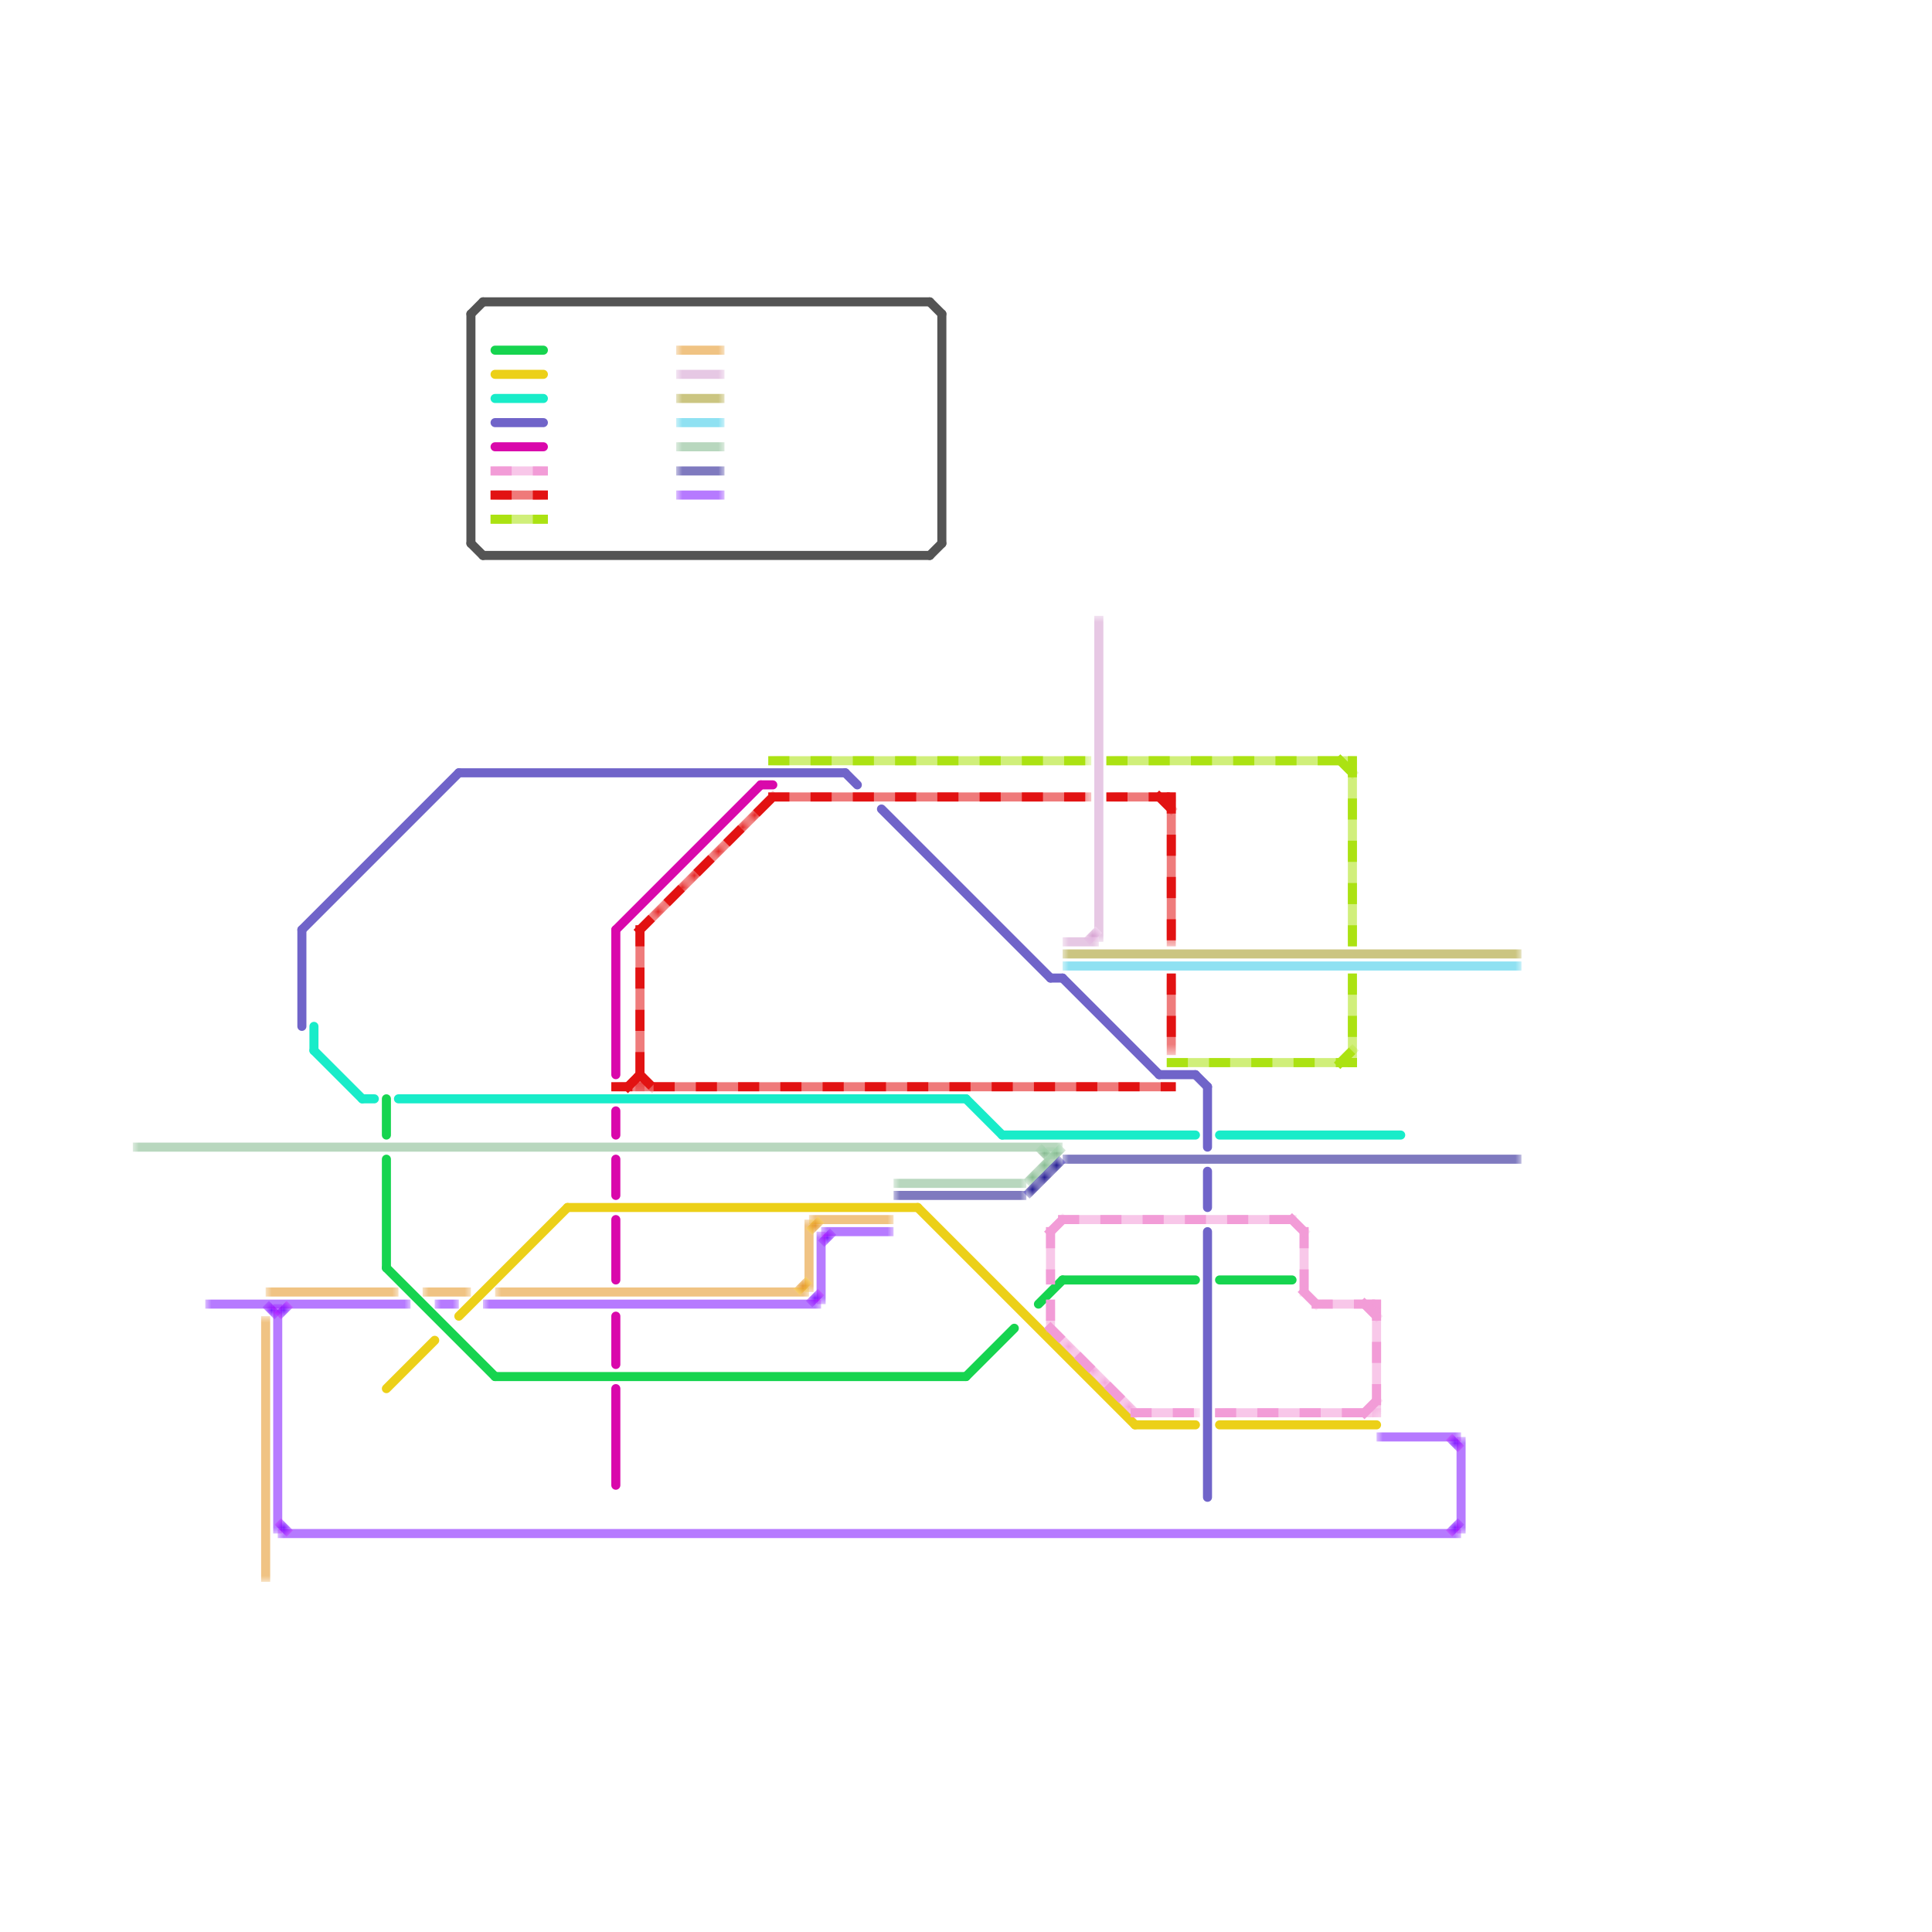
<svg version="1.1" xmlns="http://www.w3.org/2000/svg" viewBox="0 0 160 160">
<style>text { font: 1px Helvetica; font-weight: 600; white-space: pre; dominant-baseline: central; } line { stroke-width: 0.75; fill: none; stroke-linecap: round; stroke-linejoin: round; } .c0 { stroke: #545454 } .c1 { stroke: #d908ab } .c2 { stroke: #16d44f } .c3 { stroke: #18ecc9 } .c4 { stroke: #ecd018 } .c5 { stroke: #7064c9 } .c6 { stroke: #f29cd7 } .c7 { stroke: #e21212 } .c8 { stroke: #abe212 } .c9 { stroke: #e28c12 } .c10 { stroke: #7300ff } .c11 { stroke: #76b282 } .c12 { stroke: #090085 } .c13 { stroke: #d095cb } .c14 { stroke: #9b8f0d } .c15 { stroke: #28c6e6 } .lsw2 { stroke-width: 0.562; stroke-linecap: square; }.lsw2 { stroke-width: 0.562; stroke-linecap: square; }.lsw2 { stroke-width: 0.562; stroke-linecap: square; }.lco2 { stroke-width: 0.45; stroke-linecap: butt; }.lco2 { stroke-width: 0.45; stroke-linecap: butt; }.lco2 { stroke-width: 0.45; stroke-linecap: butt; }.lco2 { stroke-width: 0.45; stroke-linecap: butt; }.lco2 { stroke-width: 0.45; stroke-linecap: butt; }.lco2 { stroke-width: 0.45; stroke-linecap: butt; }.lco2 { stroke-width: 0.45; stroke-linecap: butt; }.w2 { stroke-width: .75; }.l12 { stroke-linecap: butt; }.l9 { stroke-dasharray: 1 2.5; stroke-linecap: square; }.sl-sq { stroke-linecap: square; }</style><style>.lxco { stroke: #000; stroke-width: 0.525; fill: #fff; stroke-linecap: square; } .lxci { stroke: #fff; stroke-width: 0.25; fill: #fff; stroke-linecap: square; } </style><defs><g id="l"><circle r="0.45" fill="#fff" stroke="#000" stroke-width="0.2"/></g><g id="csm-16d44f"><circle r="0.4" fill="#16d44f"/><circle r="0.2" fill="#fff"/></g><g id="csm-ecd018"><circle r="0.4" fill="#ecd018"/><circle r="0.2" fill="#fff"/></g><g id="csm-18ecc9"><circle r="0.4" fill="#18ecc9"/><circle r="0.2" fill="#fff"/></g><g id="csm-7064c9"><circle r="0.4" fill="#7064c9"/><circle r="0.2" fill="#fff"/></g><g id="csm-d908ab"><circle r="0.4" fill="#d908ab"/><circle r="0.2" fill="#fff"/></g><g id="csm-f29cd7"><circle r="0.4" fill="#f29cd7"/><circle r="0.2" fill="#fff"/></g><g id="csm-e21212"><circle r="0.4" fill="#e21212"/><circle r="0.2" fill="#fff"/></g><g id="csm-abe212"><circle r="0.4" fill="#abe212"/><circle r="0.2" fill="#fff"/></g><g id="csm-e28c12"><circle r="0.4" fill="#e28c12"/><circle r="0.2" fill="#fff"/></g><g id="csm-d095cb"><circle r="0.4" fill="#d095cb"/><circle r="0.2" fill="#fff"/></g><g id="csm-9b8f0d"><circle r="0.4" fill="#9b8f0d"/><circle r="0.2" fill="#fff"/></g><g id="csm-28c6e6"><circle r="0.4" fill="#28c6e6"/><circle r="0.2" fill="#fff"/></g><g id="csm-76b282"><circle r="0.4" fill="#76b282"/><circle r="0.2" fill="#fff"/></g><g id="csm-090085"><circle r="0.4" fill="#090085"/><circle r="0.2" fill="#fff"/></g><g id="csm-7300ff"><circle r="0.4" fill="#7300ff"/><circle r="0.2" fill="#fff"/></g></defs><filter id="fco" filterUnits="userSpaceOnUse"><feBlend in="SourceGraphic" in2="SourceGraphic" mode="screen"/></filter><line class="c0 " x1="40" y1="46" x2="77" y2="46"/><line class="c0 " x1="77" y1="46" x2="78" y2="45"/><line class="c0 " x1="77" y1="25" x2="78" y2="26"/><line class="c0 " x1="40" y1="25" x2="77" y2="25"/><line class="c0 " x1="39" y1="26" x2="40" y2="25"/><line class="c0 " x1="39" y1="26" x2="39" y2="45"/><line class="c0 " x1="78" y1="26" x2="78" y2="45"/><line class="c0 " x1="39" y1="45" x2="40" y2="46"/><line class="c1 " x1="51" y1="96" x2="51" y2="99"/><line class="c1 " x1="51" y1="101" x2="51" y2="106"/><line class="c1 " x1="51" y1="77" x2="63" y2="65"/><line class="c1 " x1="51" y1="115" x2="51" y2="123"/><line class="c1 " x1="51" y1="109" x2="51" y2="113"/><line class="c1 " x1="63" y1="65" x2="64" y2="65"/><line class="c1 " x1="51" y1="77" x2="51" y2="89"/><line class="c1 " x1="51" y1="92" x2="51" y2="94"/><line class="c1 " x1="41" y1="37" x2="45" y2="37"/><line class="c2 " x1="41" y1="114" x2="80" y2="114"/><line class="c2 " x1="80" y1="114" x2="84" y2="110"/><line class="c2 " x1="32" y1="105" x2="41" y2="114"/><line class="c2 " x1="32" y1="91" x2="32" y2="94"/><line class="c2 " x1="101" y1="106" x2="107" y2="106"/><line class="c2 " x1="88" y1="106" x2="99" y2="106"/><line class="c2 " x1="86" y1="108" x2="88" y2="106"/><line class="c2 " x1="41" y1="29" x2="45" y2="29"/><line class="c2 " x1="32" y1="96" x2="32" y2="105"/><line class="c3 " x1="33" y1="91" x2="80" y2="91"/><line class="c3 " x1="26" y1="87" x2="30" y2="91"/><line class="c3 " x1="101" y1="94" x2="116" y2="94"/><line class="c3 " x1="80" y1="91" x2="83" y2="94"/><line class="c3 " x1="30" y1="91" x2="31" y2="91"/><line class="c3 " x1="26" y1="85" x2="26" y2="87"/><line class="c3 " x1="41" y1="33" x2="45" y2="33"/><line class="c3 " x1="83" y1="94" x2="99" y2="94"/><line class="c4 " x1="38" y1="109" x2="47" y2="100"/><line class="c4 " x1="94" y1="118" x2="99" y2="118"/><line class="c4 " x1="32" y1="115" x2="36" y2="111"/><line class="c4 " x1="76" y1="100" x2="94" y2="118"/><line class="c4 " x1="101" y1="118" x2="114" y2="118"/><line class="c4 " x1="41" y1="31" x2="45" y2="31"/><line class="c4 " x1="47" y1="100" x2="76" y2="100"/><line class="c5 " x1="73" y1="67" x2="87" y2="81"/><line class="c5 " x1="70" y1="64" x2="71" y2="65"/><line class="c5 " x1="96" y1="89" x2="99" y2="89"/><line class="c5 " x1="25" y1="77" x2="25" y2="85"/><line class="c5 " x1="100" y1="90" x2="100" y2="95"/><line class="c5 " x1="87" y1="81" x2="88" y2="81"/><line class="c5 " x1="100" y1="102" x2="100" y2="124"/><line class="c5 " x1="38" y1="64" x2="70" y2="64"/><line class="c5 " x1="25" y1="77" x2="38" y2="64"/><line class="c5 " x1="99" y1="89" x2="100" y2="90"/><line class="c5 " x1="41" y1="35" x2="45" y2="35"/><line class="c5 " x1="88" y1="81" x2="96" y2="89"/><line class="c5 " x1="100" y1="97" x2="100" y2="100"/><mask id="k7-1-1" maskUnits="userSpaceOnUse"><line class=" sl-sq" x1="94" y1="117" x2="99" y2="117" stroke="#fff"/><line class="lsw2" x1="94" y1="117" x2="99" y2="117" stroke="#000"/></mask><line class="c6  sl-sq" x1="94" y1="117" x2="99" y2="117" mask="url(#k7-1-1)"/><line class="c6 l9" x1="94" y1="117" x2="99" y2="117"/><mask id="k7-1-2" maskUnits="userSpaceOnUse"><line class=" sl-sq" x1="87" y1="102" x2="87" y2="106" stroke="#fff"/><line class="lsw2" x1="87" y1="102" x2="87" y2="106" stroke="#000"/></mask><line class="c6  sl-sq" x1="87" y1="102" x2="87" y2="106" mask="url(#k7-1-2)"/><line class="c6 l9" x1="87" y1="102" x2="87" y2="106"/><mask id="k7-1-3" maskUnits="userSpaceOnUse"><line class=" sl-sq" x1="87" y1="102" x2="88" y2="101" stroke="#fff"/><line class="lsw2" x1="87" y1="102" x2="88" y2="101" stroke="#000"/></mask><line class="c6  sl-sq" x1="87" y1="102" x2="88" y2="101" mask="url(#k7-1-3)"/><line class="c6 l9" x1="87" y1="102" x2="88" y2="101"/><mask id="k7-1-4" maskUnits="userSpaceOnUse"><line class=" sl-sq" x1="41" y1="39" x2="45" y2="39" stroke="#fff"/><line class="lsw2" x1="41" y1="39" x2="45" y2="39" stroke="#000"/></mask><line class="c6  sl-sq" x1="41" y1="39" x2="45" y2="39" mask="url(#k7-1-4)"/><line class="c6 l9" x1="41" y1="39" x2="45" y2="39"/><mask id="k7-1-5" maskUnits="userSpaceOnUse"><line class=" sl-sq" x1="87" y1="108" x2="87" y2="110" stroke="#fff"/><line class="lsw2" x1="87" y1="108" x2="87" y2="110" stroke="#000"/></mask><line class="c6  sl-sq" x1="87" y1="108" x2="87" y2="110" mask="url(#k7-1-5)"/><line class="c6 l9" x1="87" y1="108" x2="87" y2="110"/><mask id="k7-1-6" maskUnits="userSpaceOnUse"><line class=" sl-sq" x1="113" y1="117" x2="114" y2="116" stroke="#fff"/><line class="lsw2" x1="113" y1="117" x2="114" y2="116" stroke="#000"/></mask><line class="c6  sl-sq" x1="113" y1="117" x2="114" y2="116" mask="url(#k7-1-6)"/><line class="c6 l9" x1="113" y1="117" x2="114" y2="116"/><mask id="k7-1-7" maskUnits="userSpaceOnUse"><line class=" sl-sq" x1="108" y1="102" x2="108" y2="107" stroke="#fff"/><line class="lsw2" x1="108" y1="102" x2="108" y2="107" stroke="#000"/></mask><line class="c6  sl-sq" x1="108" y1="102" x2="108" y2="107" mask="url(#k7-1-7)"/><line class="c6 l9" x1="108" y1="102" x2="108" y2="107"/><mask id="k7-1-8" maskUnits="userSpaceOnUse"><line class=" sl-sq" x1="87" y1="110" x2="94" y2="117" stroke="#fff"/><line class="lsw2" x1="87" y1="110" x2="94" y2="117" stroke="#000"/></mask><line class="c6  sl-sq" x1="87" y1="110" x2="94" y2="117" mask="url(#k7-1-8)"/><line class="c6 l9" x1="87" y1="110" x2="94" y2="117"/><mask id="k7-1-9" maskUnits="userSpaceOnUse"><line class=" sl-sq" x1="114" y1="108" x2="114" y2="117" stroke="#fff"/><line class="lsw2" x1="114" y1="108" x2="114" y2="117" stroke="#000"/></mask><line class="c6  sl-sq" x1="114" y1="108" x2="114" y2="117" mask="url(#k7-1-9)"/><line class="c6 l9" x1="114" y1="108" x2="114" y2="117"/><mask id="k7-1-10" maskUnits="userSpaceOnUse"><line class=" sl-sq" x1="88" y1="101" x2="107" y2="101" stroke="#fff"/><line class="lsw2" x1="88" y1="101" x2="107" y2="101" stroke="#000"/></mask><line class="c6  sl-sq" x1="88" y1="101" x2="107" y2="101" mask="url(#k7-1-10)"/><line class="c6 l9" x1="88" y1="101" x2="107" y2="101"/><mask id="k7-1-11" maskUnits="userSpaceOnUse"><line class=" sl-sq" x1="101" y1="117" x2="114" y2="117" stroke="#fff"/><line class="lsw2" x1="101" y1="117" x2="114" y2="117" stroke="#000"/></mask><line class="c6  sl-sq" x1="101" y1="117" x2="114" y2="117" mask="url(#k7-1-11)"/><line class="c6 l9" x1="101" y1="117" x2="114" y2="117"/><mask id="k7-1-12" maskUnits="userSpaceOnUse"><line class=" sl-sq" x1="108" y1="107" x2="109" y2="108" stroke="#fff"/><line class="lsw2" x1="108" y1="107" x2="109" y2="108" stroke="#000"/></mask><line class="c6  sl-sq" x1="108" y1="107" x2="109" y2="108" mask="url(#k7-1-12)"/><line class="c6 l9" x1="108" y1="107" x2="109" y2="108"/><mask id="k7-1-13" maskUnits="userSpaceOnUse"><line class=" sl-sq" x1="107" y1="101" x2="108" y2="102" stroke="#fff"/><line class="lsw2" x1="107" y1="101" x2="108" y2="102" stroke="#000"/></mask><line class="c6  sl-sq" x1="107" y1="101" x2="108" y2="102" mask="url(#k7-1-13)"/><line class="c6 l9" x1="107" y1="101" x2="108" y2="102"/><mask id="k7-1-14" maskUnits="userSpaceOnUse"><line class=" sl-sq" x1="109" y1="108" x2="114" y2="108" stroke="#fff"/><line class="lsw2" x1="109" y1="108" x2="114" y2="108" stroke="#000"/></mask><line class="c6  sl-sq" x1="109" y1="108" x2="114" y2="108" mask="url(#k7-1-14)"/><line class="c6 l9" x1="109" y1="108" x2="114" y2="108"/><mask id="k7-1-15" maskUnits="userSpaceOnUse"><line class=" sl-sq" x1="113" y1="108" x2="114" y2="109" stroke="#fff"/><line class="lsw2" x1="113" y1="108" x2="114" y2="109" stroke="#000"/></mask><line class="c6  sl-sq" x1="113" y1="108" x2="114" y2="109" mask="url(#k7-1-15)"/><line class="c6 l9" x1="113" y1="108" x2="114" y2="109"/><mask id="k8-1-1" maskUnits="userSpaceOnUse"><line class=" sl-sq" x1="41" y1="41" x2="45" y2="41" stroke="#fff"/><line class="lsw2" x1="41" y1="41" x2="45" y2="41" stroke="#000"/></mask><line class="c7  sl-sq" x1="41" y1="41" x2="45" y2="41" mask="url(#k8-1-1)"/><line class="c7 l9" x1="41" y1="41" x2="45" y2="41"/><mask id="k8-1-2" maskUnits="userSpaceOnUse"><line class=" sl-sq" x1="51" y1="90" x2="97" y2="90" stroke="#fff"/><line class="lsw2" x1="51" y1="90" x2="97" y2="90" stroke="#000"/></mask><line class="c7  sl-sq" x1="51" y1="90" x2="97" y2="90" mask="url(#k8-1-2)"/><line class="c7 l9" x1="51" y1="90" x2="97" y2="90"/><mask id="k8-1-3" maskUnits="userSpaceOnUse"><line class=" sl-sq" x1="96" y1="66" x2="97" y2="67" stroke="#fff"/><line class="lsw2" x1="96" y1="66" x2="97" y2="67" stroke="#000"/></mask><line class="c7  sl-sq" x1="96" y1="66" x2="97" y2="67" mask="url(#k8-1-3)"/><line class="c7 l9" x1="96" y1="66" x2="97" y2="67"/><mask id="k8-1-4" maskUnits="userSpaceOnUse"><line class=" sl-sq" x1="53" y1="89" x2="54" y2="90" stroke="#fff"/><line class="lsw2" x1="53" y1="89" x2="54" y2="90" stroke="#000"/></mask><line class="c7  sl-sq" x1="53" y1="89" x2="54" y2="90" mask="url(#k8-1-4)"/><line class="c7 l9" x1="53" y1="89" x2="54" y2="90"/><mask id="k8-1-5" maskUnits="userSpaceOnUse"><line class=" sl-sq" x1="97" y1="66" x2="97" y2="78" stroke="#fff"/><line class="lsw2" x1="97" y1="66" x2="97" y2="78" stroke="#000"/></mask><line class="c7  sl-sq" x1="97" y1="66" x2="97" y2="78" mask="url(#k8-1-5)"/><line class="c7 l9" x1="97" y1="66" x2="97" y2="78"/><mask id="k8-1-6" maskUnits="userSpaceOnUse"><line class=" sl-sq" x1="97" y1="81" x2="97" y2="87" stroke="#fff"/><line class="lsw2" x1="97" y1="81" x2="97" y2="87" stroke="#000"/></mask><line class="c7  sl-sq" x1="97" y1="81" x2="97" y2="87" mask="url(#k8-1-6)"/><line class="c7 l9" x1="97" y1="81" x2="97" y2="87"/><mask id="k8-1-7" maskUnits="userSpaceOnUse"><line class=" sl-sq" x1="92" y1="66" x2="97" y2="66" stroke="#fff"/><line class="lsw2" x1="92" y1="66" x2="97" y2="66" stroke="#000"/></mask><line class="c7  sl-sq" x1="92" y1="66" x2="97" y2="66" mask="url(#k8-1-7)"/><line class="c7 l9" x1="92" y1="66" x2="97" y2="66"/><mask id="k8-1-8" maskUnits="userSpaceOnUse"><line class=" sl-sq" x1="52" y1="90" x2="53" y2="89" stroke="#fff"/><line class="lsw2" x1="52" y1="90" x2="53" y2="89" stroke="#000"/></mask><line class="c7  sl-sq" x1="52" y1="90" x2="53" y2="89" mask="url(#k8-1-8)"/><line class="c7 l9" x1="52" y1="90" x2="53" y2="89"/><mask id="k8-1-9" maskUnits="userSpaceOnUse"><line class=" sl-sq" x1="64" y1="66" x2="90" y2="66" stroke="#fff"/><line class="lsw2" x1="64" y1="66" x2="90" y2="66" stroke="#000"/></mask><line class="c7  sl-sq" x1="64" y1="66" x2="90" y2="66" mask="url(#k8-1-9)"/><line class="c7 l9" x1="64" y1="66" x2="90" y2="66"/><mask id="k8-1-10" maskUnits="userSpaceOnUse"><line class=" sl-sq" x1="53" y1="77" x2="64" y2="66" stroke="#fff"/><line class="lsw2" x1="53" y1="77" x2="64" y2="66" stroke="#000"/></mask><line class="c7  sl-sq" x1="53" y1="77" x2="64" y2="66" mask="url(#k8-1-10)"/><line class="c7 l9" x1="53" y1="77" x2="64" y2="66"/><mask id="k8-1-11" maskUnits="userSpaceOnUse"><line class=" sl-sq" x1="53" y1="77" x2="53" y2="90" stroke="#fff"/><line class="lsw2" x1="53" y1="77" x2="53" y2="90" stroke="#000"/></mask><line class="c7  sl-sq" x1="53" y1="77" x2="53" y2="90" mask="url(#k8-1-11)"/><line class="c7 l9" x1="53" y1="77" x2="53" y2="90"/><mask id="k9-1-1" maskUnits="userSpaceOnUse"><line class=" sl-sq" x1="97" y1="88" x2="112" y2="88" stroke="#fff"/><line class="lsw2" x1="97" y1="88" x2="112" y2="88" stroke="#000"/></mask><line class="c8  sl-sq" x1="97" y1="88" x2="112" y2="88" mask="url(#k9-1-1)"/><line class="c8 l9" x1="97" y1="88" x2="112" y2="88"/><mask id="k9-1-2" maskUnits="userSpaceOnUse"><line class=" sl-sq" x1="112" y1="63" x2="112" y2="78" stroke="#fff"/><line class="lsw2" x1="112" y1="63" x2="112" y2="78" stroke="#000"/></mask><line class="c8  sl-sq" x1="112" y1="63" x2="112" y2="78" mask="url(#k9-1-2)"/><line class="c8 l9" x1="112" y1="63" x2="112" y2="78"/><mask id="k9-1-3" maskUnits="userSpaceOnUse"><line class=" sl-sq" x1="111" y1="88" x2="112" y2="87" stroke="#fff"/><line class="lsw2" x1="111" y1="88" x2="112" y2="87" stroke="#000"/></mask><line class="c8  sl-sq" x1="111" y1="88" x2="112" y2="87" mask="url(#k9-1-3)"/><line class="c8 l9" x1="111" y1="88" x2="112" y2="87"/><mask id="k9-1-4" maskUnits="userSpaceOnUse"><line class=" sl-sq" x1="92" y1="63" x2="112" y2="63" stroke="#fff"/><line class="lsw2" x1="92" y1="63" x2="112" y2="63" stroke="#000"/></mask><line class="c8  sl-sq" x1="92" y1="63" x2="112" y2="63" mask="url(#k9-1-4)"/><line class="c8 l9" x1="92" y1="63" x2="112" y2="63"/><mask id="k9-1-5" maskUnits="userSpaceOnUse"><line class=" sl-sq" x1="112" y1="81" x2="112" y2="88" stroke="#fff"/><line class="lsw2" x1="112" y1="81" x2="112" y2="88" stroke="#000"/></mask><line class="c8  sl-sq" x1="112" y1="81" x2="112" y2="88" mask="url(#k9-1-5)"/><line class="c8 l9" x1="112" y1="81" x2="112" y2="88"/><mask id="k9-1-6" maskUnits="userSpaceOnUse"><line class=" sl-sq" x1="111" y1="63" x2="112" y2="64" stroke="#fff"/><line class="lsw2" x1="111" y1="63" x2="112" y2="64" stroke="#000"/></mask><line class="c8  sl-sq" x1="111" y1="63" x2="112" y2="64" mask="url(#k9-1-6)"/><line class="c8 l9" x1="111" y1="63" x2="112" y2="64"/><mask id="k9-1-7" maskUnits="userSpaceOnUse"><line class=" sl-sq" x1="64" y1="63" x2="90" y2="63" stroke="#fff"/><line class="lsw2" x1="64" y1="63" x2="90" y2="63" stroke="#000"/></mask><line class="c8  sl-sq" x1="64" y1="63" x2="90" y2="63" mask="url(#k9-1-7)"/><line class="c8 l9" x1="64" y1="63" x2="90" y2="63"/><mask id="k9-1-8" maskUnits="userSpaceOnUse"><line class=" sl-sq" x1="41" y1="43" x2="45" y2="43" stroke="#fff"/><line class="lsw2" x1="41" y1="43" x2="45" y2="43" stroke="#000"/></mask><line class="c8  sl-sq" x1="41" y1="43" x2="45" y2="43" mask="url(#k9-1-8)"/><line class="c8 l9" x1="41" y1="43" x2="45" y2="43"/><mask id="k10-1-1" maskUnits="userSpaceOnUse"><line class="l12" x1="41" y1="107" x2="67" y2="107" stroke="#fff"/><line class="lco2" x1="41" y1="107" x2="67" y2="107" stroke="#000"/></mask><line class="c9 l12" x1="41" y1="107" x2="67" y2="107" filter="url(#fco)"/><line class="c9 l12" x1="41" y1="107" x2="67" y2="107" mask="url(#k10-1-1)"/><mask id="k10-1-2" maskUnits="userSpaceOnUse"><line class="l12" x1="67" y1="101" x2="74" y2="101" stroke="#fff"/><line class="lco2" x1="67" y1="101" x2="74" y2="101" stroke="#000"/></mask><line class="c9 l12" x1="67" y1="101" x2="74" y2="101" filter="url(#fco)"/><line class="c9 l12" x1="67" y1="101" x2="74" y2="101" mask="url(#k10-1-2)"/><mask id="k10-1-3" maskUnits="userSpaceOnUse"><line class="l12" x1="22" y1="107" x2="33" y2="107" stroke="#fff"/><line class="lco2" x1="22" y1="107" x2="33" y2="107" stroke="#000"/></mask><line class="c9 l12" x1="22" y1="107" x2="33" y2="107" filter="url(#fco)"/><line class="c9 l12" x1="22" y1="107" x2="33" y2="107" mask="url(#k10-1-3)"/><mask id="k10-1-4" maskUnits="userSpaceOnUse"><line class="l12" x1="67" y1="101" x2="67" y2="107" stroke="#fff"/><line class="lco2" x1="67" y1="101" x2="67" y2="107" stroke="#000"/></mask><line class="c9 l12" x1="67" y1="101" x2="67" y2="107" filter="url(#fco)"/><line class="c9 l12" x1="67" y1="101" x2="67" y2="107" mask="url(#k10-1-4)"/><mask id="k10-1-5" maskUnits="userSpaceOnUse"><line class="l12" x1="22" y1="109" x2="22" y2="131" stroke="#fff"/><line class="lco2" x1="22" y1="109" x2="22" y2="131" stroke="#000"/></mask><line class="c9 l12" x1="22" y1="109" x2="22" y2="131" filter="url(#fco)"/><line class="c9 l12" x1="22" y1="109" x2="22" y2="131" mask="url(#k10-1-5)"/><mask id="k10-1-6" maskUnits="userSpaceOnUse"><line class="l12" x1="35" y1="107" x2="39" y2="107" stroke="#fff"/><line class="lco2" x1="35" y1="107" x2="39" y2="107" stroke="#000"/></mask><line class="c9 l12" x1="35" y1="107" x2="39" y2="107" filter="url(#fco)"/><line class="c9 l12" x1="35" y1="107" x2="39" y2="107" mask="url(#k10-1-6)"/><mask id="k10-1-7" maskUnits="userSpaceOnUse"><line class="l12" x1="66" y1="107" x2="67" y2="106" stroke="#fff"/><line class="lco2" x1="66" y1="107" x2="67" y2="106" stroke="#000"/></mask><line class="c9 l12" x1="66" y1="107" x2="67" y2="106" filter="url(#fco)"/><line class="c9 l12" x1="66" y1="107" x2="67" y2="106" mask="url(#k10-1-7)"/><mask id="k10-1-8" maskUnits="userSpaceOnUse"><line class="l12" x1="56" y1="29" x2="60" y2="29" stroke="#fff"/><line class="lco2" x1="56" y1="29" x2="60" y2="29" stroke="#000"/></mask><line class="c9 l12" x1="56" y1="29" x2="60" y2="29" filter="url(#fco)"/><line class="c9 l12" x1="56" y1="29" x2="60" y2="29" mask="url(#k10-1-8)"/><mask id="k10-1-9" maskUnits="userSpaceOnUse"><line class="l12" x1="67" y1="102" x2="68" y2="101" stroke="#fff"/><line class="lco2" x1="67" y1="102" x2="68" y2="101" stroke="#000"/></mask><line class="c9 l12" x1="67" y1="102" x2="68" y2="101" filter="url(#fco)"/><line class="c9 l12" x1="67" y1="102" x2="68" y2="101" mask="url(#k10-1-9)"/><mask id="k11-1-1" maskUnits="userSpaceOnUse"><line class="l12" x1="22" y1="108" x2="23" y2="109" stroke="#fff"/><line class="lco2" x1="22" y1="108" x2="23" y2="109" stroke="#000"/></mask><line class="c10 l12" x1="22" y1="108" x2="23" y2="109" filter="url(#fco)"/><line class="c10 l12" x1="22" y1="108" x2="23" y2="109" mask="url(#k11-1-1)"/><mask id="k11-1-2" maskUnits="userSpaceOnUse"><line class="l12" x1="68" y1="103" x2="69" y2="102" stroke="#fff"/><line class="lco2" x1="68" y1="103" x2="69" y2="102" stroke="#000"/></mask><line class="c10 l12" x1="68" y1="103" x2="69" y2="102" filter="url(#fco)"/><line class="c10 l12" x1="68" y1="103" x2="69" y2="102" mask="url(#k11-1-2)"/><mask id="k11-1-3" maskUnits="userSpaceOnUse"><line class="l12" x1="36" y1="108" x2="38" y2="108" stroke="#fff"/><line class="lco2" x1="36" y1="108" x2="38" y2="108" stroke="#000"/></mask><line class="c10 l12" x1="36" y1="108" x2="38" y2="108" filter="url(#fco)"/><line class="c10 l12" x1="36" y1="108" x2="38" y2="108" mask="url(#k11-1-3)"/><mask id="k11-1-4" maskUnits="userSpaceOnUse"><line class="l12" x1="68" y1="102" x2="68" y2="108" stroke="#fff"/><line class="lco2" x1="68" y1="102" x2="68" y2="108" stroke="#000"/></mask><line class="c10 l12" x1="68" y1="102" x2="68" y2="108" filter="url(#fco)"/><line class="c10 l12" x1="68" y1="102" x2="68" y2="108" mask="url(#k11-1-4)"/><mask id="k11-1-5" maskUnits="userSpaceOnUse"><line class="l12" x1="23" y1="127" x2="121" y2="127" stroke="#fff"/><line class="lco2" x1="23" y1="127" x2="121" y2="127" stroke="#000"/></mask><line class="c10 l12" x1="23" y1="127" x2="121" y2="127" filter="url(#fco)"/><line class="c10 l12" x1="23" y1="127" x2="121" y2="127" mask="url(#k11-1-5)"/><mask id="k11-1-6" maskUnits="userSpaceOnUse"><line class="l12" x1="120" y1="127" x2="121" y2="126" stroke="#fff"/><line class="lco2" x1="120" y1="127" x2="121" y2="126" stroke="#000"/></mask><line class="c10 l12" x1="120" y1="127" x2="121" y2="126" filter="url(#fco)"/><line class="c10 l12" x1="120" y1="127" x2="121" y2="126" mask="url(#k11-1-6)"/><mask id="k11-1-7" maskUnits="userSpaceOnUse"><line class="l12" x1="23" y1="108" x2="23" y2="127" stroke="#fff"/><line class="lco2" x1="23" y1="108" x2="23" y2="127" stroke="#000"/></mask><line class="c10 l12" x1="23" y1="108" x2="23" y2="127" filter="url(#fco)"/><line class="c10 l12" x1="23" y1="108" x2="23" y2="127" mask="url(#k11-1-7)"/><mask id="k11-1-8" maskUnits="userSpaceOnUse"><line class="l12" x1="56" y1="41" x2="60" y2="41" stroke="#fff"/><line class="lco2" x1="56" y1="41" x2="60" y2="41" stroke="#000"/></mask><line class="c10 l12" x1="56" y1="41" x2="60" y2="41" filter="url(#fco)"/><line class="c10 l12" x1="56" y1="41" x2="60" y2="41" mask="url(#k11-1-8)"/><mask id="k11-1-9" maskUnits="userSpaceOnUse"><line class="l12" x1="17" y1="108" x2="34" y2="108" stroke="#fff"/><line class="lco2" x1="17" y1="108" x2="34" y2="108" stroke="#000"/></mask><line class="c10 l12" x1="17" y1="108" x2="34" y2="108" filter="url(#fco)"/><line class="c10 l12" x1="17" y1="108" x2="34" y2="108" mask="url(#k11-1-9)"/><mask id="k11-1-10" maskUnits="userSpaceOnUse"><line class="l12" x1="121" y1="119" x2="121" y2="127" stroke="#fff"/><line class="lco2" x1="121" y1="119" x2="121" y2="127" stroke="#000"/></mask><line class="c10 l12" x1="121" y1="119" x2="121" y2="127" filter="url(#fco)"/><line class="c10 l12" x1="121" y1="119" x2="121" y2="127" mask="url(#k11-1-10)"/><mask id="k11-1-11" maskUnits="userSpaceOnUse"><line class="l12" x1="114" y1="119" x2="121" y2="119" stroke="#fff"/><line class="lco2" x1="114" y1="119" x2="121" y2="119" stroke="#000"/></mask><line class="c10 l12" x1="114" y1="119" x2="121" y2="119" filter="url(#fco)"/><line class="c10 l12" x1="114" y1="119" x2="121" y2="119" mask="url(#k11-1-11)"/><mask id="k11-1-12" maskUnits="userSpaceOnUse"><line class="l12" x1="68" y1="102" x2="74" y2="102" stroke="#fff"/><line class="lco2" x1="68" y1="102" x2="74" y2="102" stroke="#000"/></mask><line class="c10 l12" x1="68" y1="102" x2="74" y2="102" filter="url(#fco)"/><line class="c10 l12" x1="68" y1="102" x2="74" y2="102" mask="url(#k11-1-12)"/><mask id="k11-1-13" maskUnits="userSpaceOnUse"><line class="l12" x1="67" y1="108" x2="68" y2="107" stroke="#fff"/><line class="lco2" x1="67" y1="108" x2="68" y2="107" stroke="#000"/></mask><line class="c10 l12" x1="67" y1="108" x2="68" y2="107" filter="url(#fco)"/><line class="c10 l12" x1="67" y1="108" x2="68" y2="107" mask="url(#k11-1-13)"/><mask id="k11-1-14" maskUnits="userSpaceOnUse"><line class="l12" x1="120" y1="119" x2="121" y2="120" stroke="#fff"/><line class="lco2" x1="120" y1="119" x2="121" y2="120" stroke="#000"/></mask><line class="c10 l12" x1="120" y1="119" x2="121" y2="120" filter="url(#fco)"/><line class="c10 l12" x1="120" y1="119" x2="121" y2="120" mask="url(#k11-1-14)"/><mask id="k11-1-15" maskUnits="userSpaceOnUse"><line class="l12" x1="40" y1="108" x2="68" y2="108" stroke="#fff"/><line class="lco2" x1="40" y1="108" x2="68" y2="108" stroke="#000"/></mask><line class="c10 l12" x1="40" y1="108" x2="68" y2="108" filter="url(#fco)"/><line class="c10 l12" x1="40" y1="108" x2="68" y2="108" mask="url(#k11-1-15)"/><mask id="k11-1-16" maskUnits="userSpaceOnUse"><line class="l12" x1="23" y1="109" x2="24" y2="108" stroke="#fff"/><line class="lco2" x1="23" y1="109" x2="24" y2="108" stroke="#000"/></mask><line class="c10 l12" x1="23" y1="109" x2="24" y2="108" filter="url(#fco)"/><line class="c10 l12" x1="23" y1="109" x2="24" y2="108" mask="url(#k11-1-16)"/><mask id="k11-1-17" maskUnits="userSpaceOnUse"><line class="l12" x1="23" y1="126" x2="24" y2="127" stroke="#fff"/><line class="lco2" x1="23" y1="126" x2="24" y2="127" stroke="#000"/></mask><line class="c10 l12" x1="23" y1="126" x2="24" y2="127" filter="url(#fco)"/><line class="c10 l12" x1="23" y1="126" x2="24" y2="127" mask="url(#k11-1-17)"/><mask id="k12-1-1" maskUnits="userSpaceOnUse"><line class="l12" x1="74" y1="98" x2="85" y2="98" stroke="#fff"/><line class="lco2" x1="74" y1="98" x2="85" y2="98" stroke="#000"/></mask><line class="c11 l12" x1="74" y1="98" x2="85" y2="98" filter="url(#fco)"/><line class="c11 l12" x1="74" y1="98" x2="85" y2="98" mask="url(#k12-1-1)"/><mask id="k12-1-2" maskUnits="userSpaceOnUse"><line class="l12" x1="87" y1="95" x2="87" y2="96" stroke="#fff"/><line class="lco2" x1="87" y1="95" x2="87" y2="96" stroke="#000"/></mask><line class="c11 l12" x1="87" y1="95" x2="87" y2="96" filter="url(#fco)"/><line class="c11 l12" x1="87" y1="95" x2="87" y2="96" mask="url(#k12-1-2)"/><mask id="k12-1-3" maskUnits="userSpaceOnUse"><line class="l12" x1="86" y1="95" x2="87" y2="96" stroke="#fff"/><line class="lco2" x1="86" y1="95" x2="87" y2="96" stroke="#000"/></mask><line class="c11 l12" x1="86" y1="95" x2="87" y2="96" filter="url(#fco)"/><line class="c11 l12" x1="86" y1="95" x2="87" y2="96" mask="url(#k12-1-3)"/><mask id="k12-1-4" maskUnits="userSpaceOnUse"><line class="l12" x1="85" y1="98" x2="88" y2="95" stroke="#fff"/><line class="lco2" x1="85" y1="98" x2="88" y2="95" stroke="#000"/></mask><line class="c11 l12" x1="85" y1="98" x2="88" y2="95" filter="url(#fco)"/><line class="c11 l12" x1="85" y1="98" x2="88" y2="95" mask="url(#k12-1-4)"/><mask id="k12-1-5" maskUnits="userSpaceOnUse"><line class="l12" x1="56" y1="37" x2="60" y2="37" stroke="#fff"/><line class="lco2" x1="56" y1="37" x2="60" y2="37" stroke="#000"/></mask><line class="c11 l12" x1="56" y1="37" x2="60" y2="37" filter="url(#fco)"/><line class="c11 l12" x1="56" y1="37" x2="60" y2="37" mask="url(#k12-1-5)"/><mask id="k12-1-6" maskUnits="userSpaceOnUse"><line class="l12" x1="11" y1="95" x2="88" y2="95" stroke="#fff"/><line class="lco2" x1="11" y1="95" x2="88" y2="95" stroke="#000"/></mask><line class="c11 l12" x1="11" y1="95" x2="88" y2="95" filter="url(#fco)"/><line class="c11 l12" x1="11" y1="95" x2="88" y2="95" mask="url(#k12-1-6)"/><mask id="k13-1-1" maskUnits="userSpaceOnUse"><line class="l12" x1="88" y1="96" x2="126" y2="96" stroke="#fff"/><line class="lco2" x1="88" y1="96" x2="126" y2="96" stroke="#000"/></mask><line class="c12 l12" x1="88" y1="96" x2="126" y2="96" filter="url(#fco)"/><line class="c12 l12" x1="88" y1="96" x2="126" y2="96" mask="url(#k13-1-1)"/><mask id="k13-1-2" maskUnits="userSpaceOnUse"><line class="l12" x1="85" y1="99" x2="88" y2="96" stroke="#fff"/><line class="lco2" x1="85" y1="99" x2="88" y2="96" stroke="#000"/></mask><line class="c12 l12" x1="85" y1="99" x2="88" y2="96" filter="url(#fco)"/><line class="c12 l12" x1="85" y1="99" x2="88" y2="96" mask="url(#k13-1-2)"/><mask id="k13-1-3" maskUnits="userSpaceOnUse"><line class="l12" x1="74" y1="99" x2="85" y2="99" stroke="#fff"/><line class="lco2" x1="74" y1="99" x2="85" y2="99" stroke="#000"/></mask><line class="c12 l12" x1="74" y1="99" x2="85" y2="99" filter="url(#fco)"/><line class="c12 l12" x1="74" y1="99" x2="85" y2="99" mask="url(#k13-1-3)"/><mask id="k13-1-4" maskUnits="userSpaceOnUse"><line class="l12" x1="56" y1="39" x2="60" y2="39" stroke="#fff"/><line class="lco2" x1="56" y1="39" x2="60" y2="39" stroke="#000"/></mask><line class="c12 l12" x1="56" y1="39" x2="60" y2="39" filter="url(#fco)"/><line class="c12 l12" x1="56" y1="39" x2="60" y2="39" mask="url(#k13-1-4)"/><mask id="k14-1-1" maskUnits="userSpaceOnUse"><line class="l12" x1="56" y1="31" x2="60" y2="31" stroke="#fff"/><line class="lco2" x1="56" y1="31" x2="60" y2="31" stroke="#000"/></mask><line class="c13 l12" x1="56" y1="31" x2="60" y2="31" filter="url(#fco)"/><line class="c13 l12" x1="56" y1="31" x2="60" y2="31" mask="url(#k14-1-1)"/><mask id="k14-1-2" maskUnits="userSpaceOnUse"><line class="l12" x1="91" y1="51" x2="91" y2="78" stroke="#fff"/><line class="lco2" x1="91" y1="51" x2="91" y2="78" stroke="#000"/></mask><line class="c13 l12" x1="91" y1="51" x2="91" y2="78" filter="url(#fco)"/><line class="c13 l12" x1="91" y1="51" x2="91" y2="78" mask="url(#k14-1-2)"/><mask id="k14-1-3" maskUnits="userSpaceOnUse"><line class="l12" x1="90" y1="78" x2="91" y2="77" stroke="#fff"/><line class="lco2" x1="90" y1="78" x2="91" y2="77" stroke="#000"/></mask><line class="c13 l12" x1="90" y1="78" x2="91" y2="77" filter="url(#fco)"/><line class="c13 l12" x1="90" y1="78" x2="91" y2="77" mask="url(#k14-1-3)"/><mask id="k14-1-4" maskUnits="userSpaceOnUse"><line class="l12" x1="88" y1="78" x2="91" y2="78" stroke="#fff"/><line class="lco2" x1="88" y1="78" x2="91" y2="78" stroke="#000"/></mask><line class="c13 l12" x1="88" y1="78" x2="91" y2="78" filter="url(#fco)"/><line class="c13 l12" x1="88" y1="78" x2="91" y2="78" mask="url(#k14-1-4)"/><mask id="k15-1-1" maskUnits="userSpaceOnUse"><line class="l12" x1="88" y1="79" x2="126" y2="79" stroke="#fff"/><line class="lco2" x1="88" y1="79" x2="126" y2="79" stroke="#000"/></mask><line class="c14 l12" x1="88" y1="79" x2="126" y2="79" filter="url(#fco)"/><line class="c14 l12" x1="88" y1="79" x2="126" y2="79" mask="url(#k15-1-1)"/><mask id="k15-1-2" maskUnits="userSpaceOnUse"><line class="l12" x1="56" y1="33" x2="60" y2="33" stroke="#fff"/><line class="lco2" x1="56" y1="33" x2="60" y2="33" stroke="#000"/></mask><line class="c14 l12" x1="56" y1="33" x2="60" y2="33" filter="url(#fco)"/><line class="c14 l12" x1="56" y1="33" x2="60" y2="33" mask="url(#k15-1-2)"/><mask id="k16-1-1" maskUnits="userSpaceOnUse"><line class="l12" x1="88" y1="80" x2="126" y2="80" stroke="#fff"/><line class="lco2" x1="88" y1="80" x2="126" y2="80" stroke="#000"/></mask><line class="c15 l12" x1="88" y1="80" x2="126" y2="80" filter="url(#fco)"/><line class="c15 l12" x1="88" y1="80" x2="126" y2="80" mask="url(#k16-1-1)"/><mask id="k16-1-2" maskUnits="userSpaceOnUse"><line class="l12" x1="56" y1="35" x2="60" y2="35" stroke="#fff"/><line class="lco2" x1="56" y1="35" x2="60" y2="35" stroke="#000"/></mask><line class="c15 l12" x1="56" y1="35" x2="60" y2="35" filter="url(#fco)"/><line class="c15 l12" x1="56" y1="35" x2="60" y2="35" mask="url(#k16-1-2)"/>
</svg>
